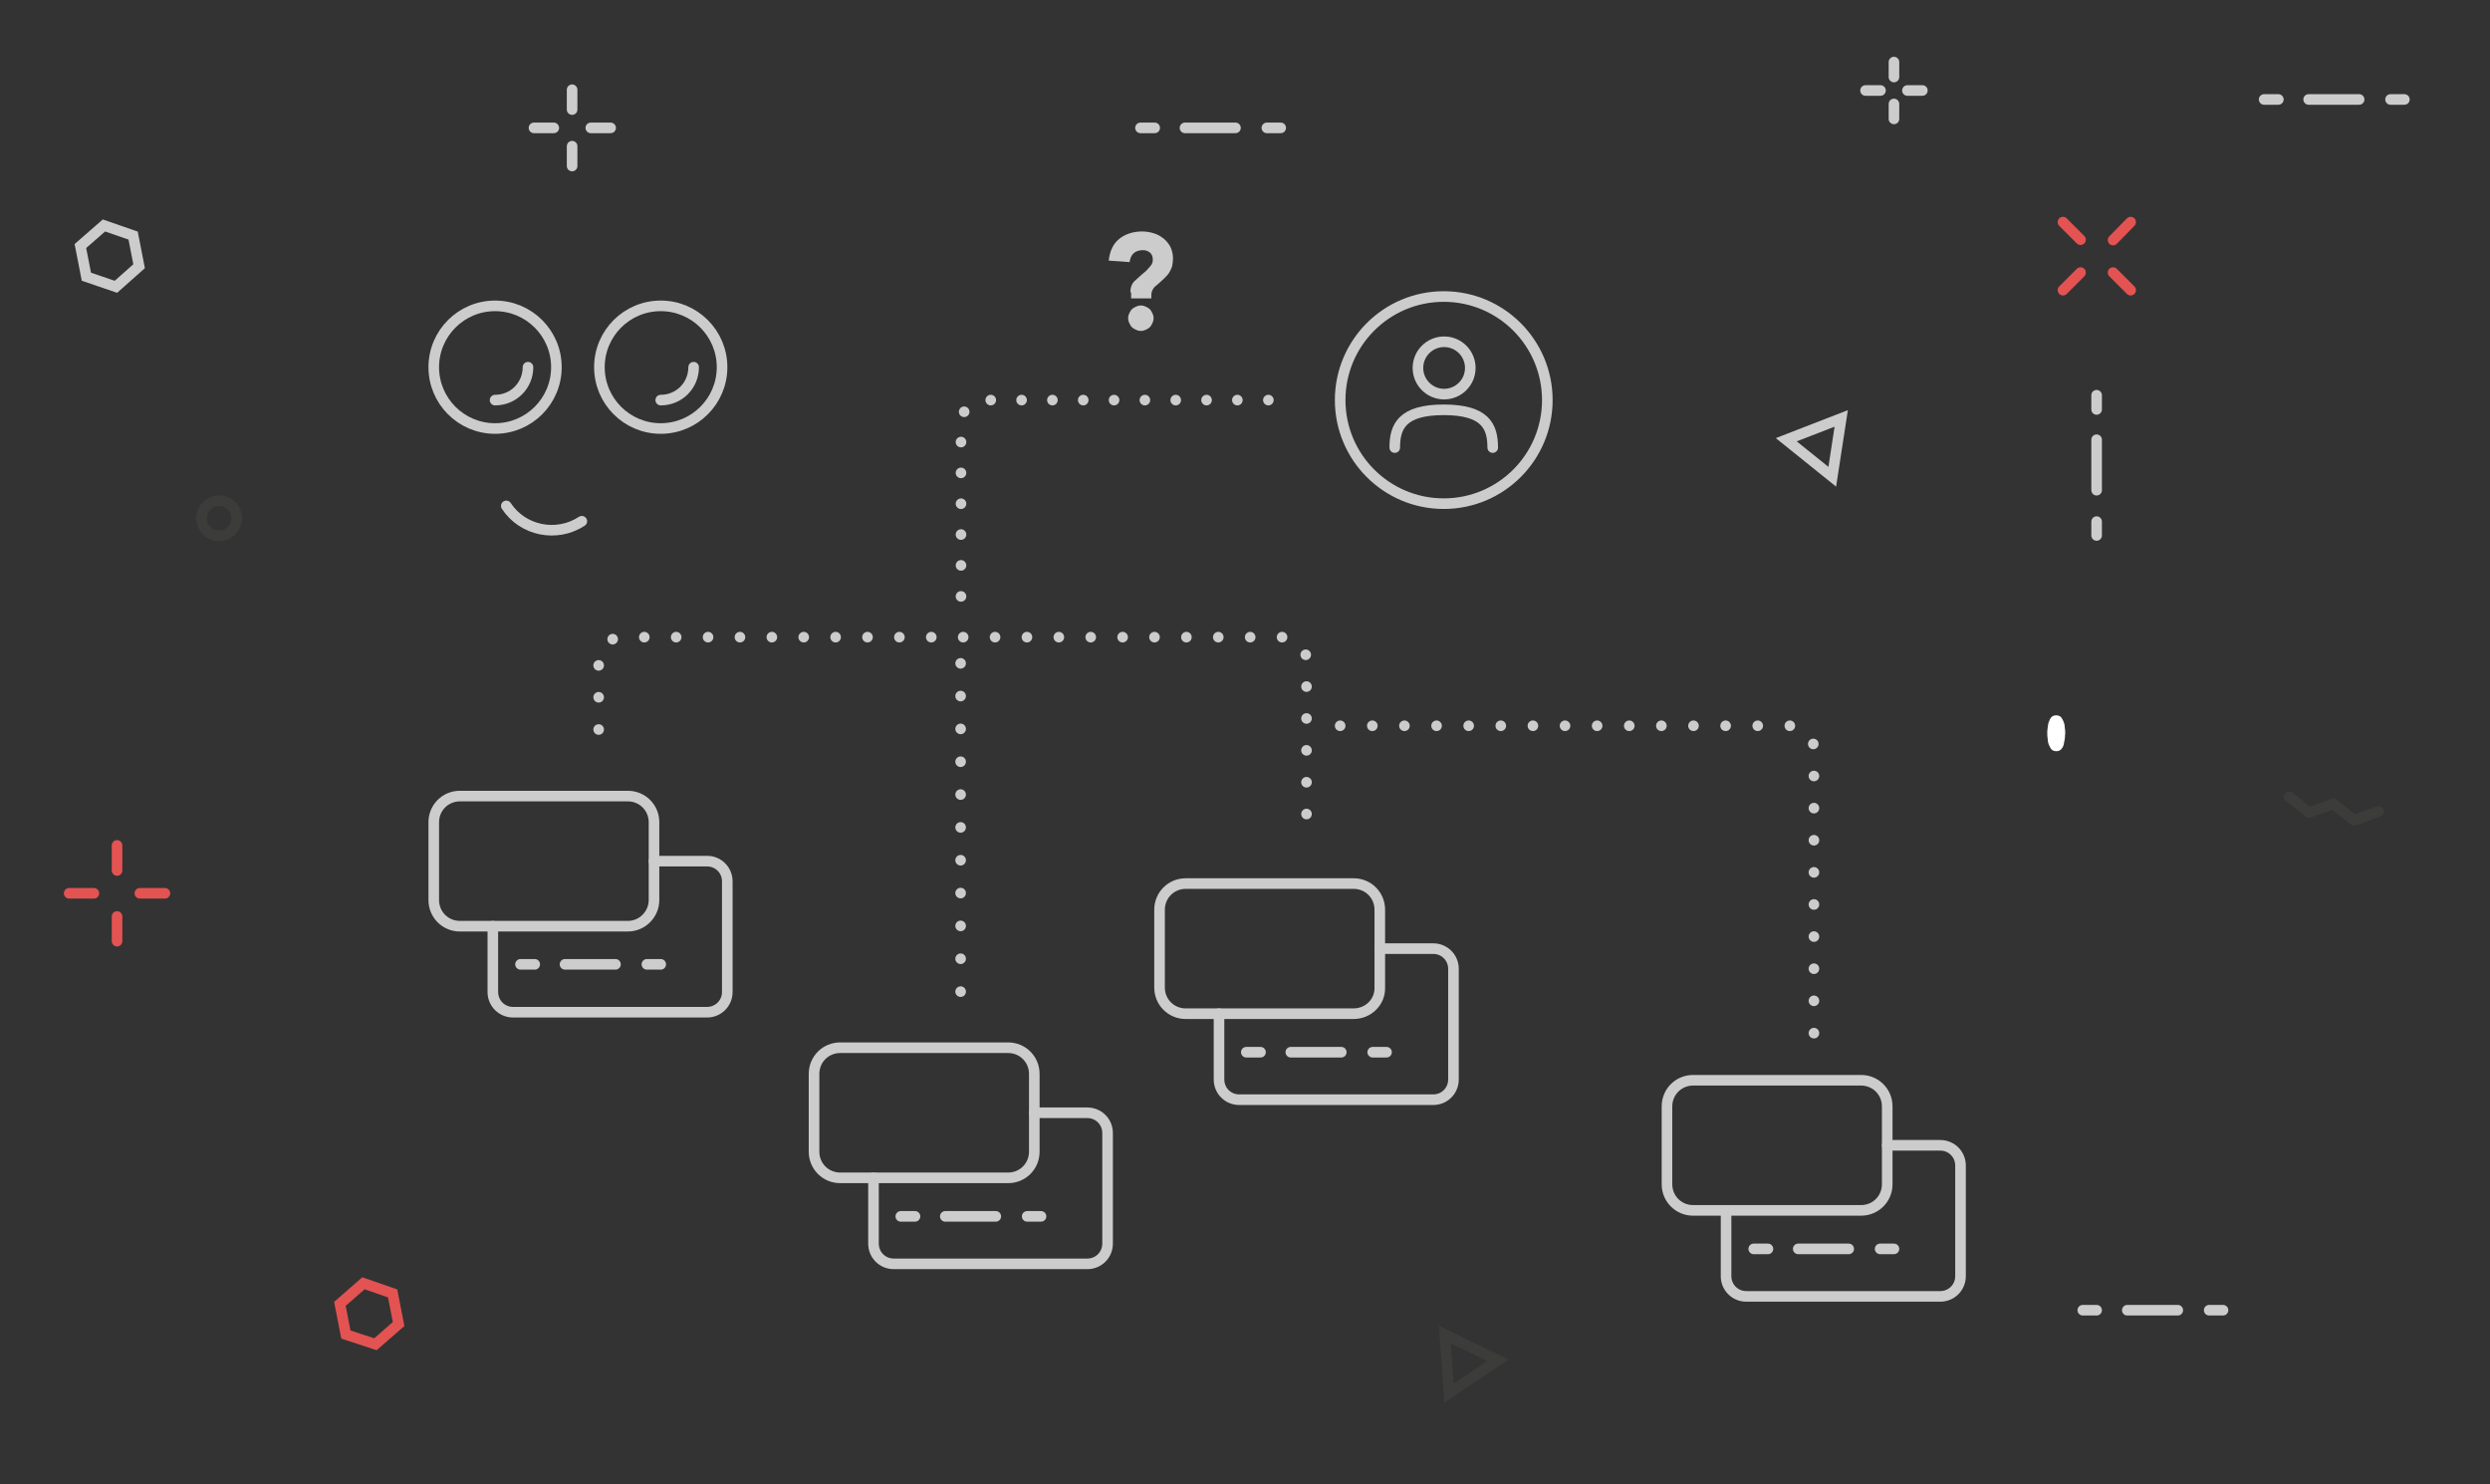 <?xml version="1.0" encoding="utf-8"?>
<!-- Generator: Adobe Illustrator 26.2.1, SVG Export Plug-In . SVG Version: 6.00 Build 0)  -->
<svg version="1.1" id="Ebene_1" xmlns="http://www.w3.org/2000/svg" xmlns:xlink="http://www.w3.org/1999/xlink" x="0px" y="0px"
	 viewBox="0 0 665.9 396.9" style="enable-background:new 0 0 665.9 396.9;" xml:space="preserve">
<rect x="0" y="0" width="665.9" height="396.9" fill="#333333" stroke="none"/>
<style type="text/css">
	.st0{fill:none;stroke:#CDCCCC;stroke-width:2.835;stroke-linecap:round;stroke-miterlimit:10;}
	.st1{fill:none;stroke:#E35352;stroke-width:2.835;stroke-linecap:round;stroke-miterlimit:10;}
	.st2{fill:none;stroke:#3C3C3B;stroke-width:2.835;stroke-linecap:round;stroke-miterlimit:10;}
	.st3{fill:none;stroke:#3C3C3B;stroke-width:2.835;stroke-linecap:round;stroke-linejoin:round;stroke-miterlimit:10;}
	.st4{fill:none;stroke:#CDCCCC;stroke-width:2.835;stroke-linecap:round;stroke-miterlimit:10;stroke-dasharray:0,8.528;}
	.st5{fill:none;stroke:#CDCCCC;stroke-width:2.835;stroke-linecap:round;stroke-miterlimit:10;stroke-dasharray:0,8.589;}
	.st6{fill:none;stroke:#CDCCCC;stroke-width:2.835;stroke-linecap:round;stroke-miterlimit:10;stroke-dasharray:0,8.781;}
	.st7{fill:#FFFFFF;}
	.st8{fill:none;stroke:#CDCCCC;stroke-width:2.835;stroke-linecap:round;stroke-miterlimit:10;stroke-dasharray:0,8.244;}
	.st9{fill:#CDCCCC;}
</style>
<g>
	<line class="st0" x1="158" y1="34.2" x2="163.3" y2="34.2"/>
	<line class="st0" x1="142.8" y1="34.2" x2="148.1" y2="34.2"/>
	<line class="st0" x1="153" y1="29.3" x2="153" y2="24"/>
	<line class="st0" x1="153" y1="44.4" x2="153" y2="39.1"/>
</g>
<g>
	<line class="st0" x1="510.1" y1="24.2" x2="514.1" y2="24.2"/>
	<line class="st0" x1="498.9" y1="24.2" x2="502.9" y2="24.2"/>
	<line class="st0" x1="506.5" y1="20.6" x2="506.5" y2="16.6"/>
	<line class="st0" x1="506.5" y1="31.8" x2="506.5" y2="27.8"/>
</g>
<g>
	<line class="st1" x1="37.4" y1="238.9" x2="44.1" y2="238.9"/>
	<line class="st1" x1="18.5" y1="238.9" x2="25.1" y2="238.9"/>
	<line class="st1" x1="31.3" y1="232.8" x2="31.3" y2="226.1"/>
	<line class="st1" x1="31.3" y1="251.7" x2="31.3" y2="245.1"/>
</g>
<g>
	<line class="st1" x1="565.1" y1="72.9" x2="569.8" y2="77.6"/>
	<line class="st1" x1="551.7" y1="59.4" x2="556.4" y2="64.1"/>
	<line class="st1" x1="565.1" y1="64.2" x2="569.8" y2="59.4"/>
	<line class="st1" x1="551.7" y1="77.6" x2="556.4" y2="72.9"/>
</g>
<g>
	<line class="st0" x1="316.9" y1="34.2" x2="330.4" y2="34.2"/>
	<line class="st0" x1="338.8" y1="34.2" x2="342.5" y2="34.2"/>
	<line class="st0" x1="305" y1="34.2" x2="308.8" y2="34.2"/>
</g>
<g>
	<line class="st0" x1="568.9" y1="350.4" x2="582.4" y2="350.4"/>
	<line class="st0" x1="590.8" y1="350.4" x2="594.5" y2="350.4"/>
	<line class="st0" x1="557" y1="350.4" x2="560.7" y2="350.4"/>
</g>
<g>
	<line class="st0" x1="560.7" y1="117.6" x2="560.7" y2="131.1"/>
	<line class="st0" x1="560.7" y1="139.5" x2="560.7" y2="143.2"/>
	<line class="st0" x1="560.7" y1="105.7" x2="560.7" y2="109.5"/>
</g>
<g>
	<line class="st0" x1="617.4" y1="26.6" x2="630.9" y2="26.6"/>
	<line class="st0" x1="639.3" y1="26.6" x2="643" y2="26.6"/>
	<line class="st0" x1="605.5" y1="26.6" x2="609.3" y2="26.6"/>
</g>
<polygon class="st1" points="105,345.9 97.2,343.2 90.9,348.7 92.5,356.9 100.4,359.5 106.6,354.1 "/>
<polygon class="st0" points="35.6,63 27.8,60.3 21.5,65.8 23.1,74 31,76.7 37.2,71.2 "/>
<circle class="st2" cx="58.6" cy="138.6" r="4.7"/>
<polygon class="st2" points="387.5,372.6 400.6,363.8 386.4,356.9 "/>
<polygon class="st0" points="477.7,117.6 490,127.5 492.4,111.9 "/>
<polyline class="st3" points="612.2,213.1 617.5,217.3 624,215 629.6,219.4 636.1,217 "/>
<g>
	<circle class="st0" cx="386.1" cy="107" r="27.7"/>
	<g>
		<circle class="st0" cx="386.2" cy="98.4" r="7"/>
		<path class="st0" d="M373,119.7c0-5.6,1.9-10.1,13.1-10.1s13.1,4.5,13.1,10.1"/>
	</g>
</g>
<g>
	<g>
		<line class="st0" x1="349.4" y1="217.7" x2="349.4" y2="217.7"/>
		<path class="st4" d="M349.4,209.2v-32.5c0-3.5-2.8-6.3-6.3-6.3H166.4c-3.5,0-6.3,2.8-6.3,6.3v14.1"/>
		<line class="st0" x1="160.1" y1="195.1" x2="160.1" y2="195.1"/>
	</g>
</g>
<g>
	<g>
		<line class="st0" x1="358.4" y1="194.1" x2="358.4" y2="194.1"/>
		<path class="st5" d="M367,194.1h111.8c3.5,0,6.3,2.8,6.3,6.3V272"/>
		<line class="st0" x1="485.1" y1="276.3" x2="485.1" y2="276.3"/>
	</g>
</g>
<g>
	<g>
		<line class="st0" x1="256.9" y1="265.2" x2="256.9" y2="265.2"/>
		<line class="st6" x1="256.9" y1="256.4" x2="256.9" y2="181.8"/>
		<line class="st0" x1="256.9" y1="177.4" x2="256.9" y2="177.4"/>
	</g>
</g>
<g>
	<g>
		<g>
			<path class="st7" d="M547.5,196.1c0,0.4,0,0.9,0.1,1.4c0,0.5,0.1,1.1,0.3,1.6s0.4,0.9,0.7,1.3c0.3,0.3,0.8,0.5,1.3,0.5
				c0.6,0,1-0.2,1.3-0.5c0.3-0.3,0.6-0.8,0.7-1.3s0.2-1,0.3-1.6c0-0.5,0.1-1,0.1-1.4c0-0.4,0-0.9-0.1-1.4c0-0.5-0.1-1.1-0.3-1.6
				s-0.4-0.9-0.7-1.3c-0.3-0.3-0.8-0.5-1.3-0.5c-0.6,0-1,0.2-1.3,0.5c-0.3,0.3-0.5,0.8-0.7,1.3s-0.2,1-0.3,1.6
				C547.5,195.2,547.5,195.7,547.5,196.1z"/>
		</g>
	</g>
</g>
<g>
	<g>
		<line class="st0" x1="257" y1="159.5" x2="257" y2="159.5"/>
		<path class="st8" d="M257,151.2l0-37.9c0-3.5,2.8-6.3,6.3-6.3H335"/>
		<line class="st0" x1="339.2" y1="107" x2="339.2" y2="107"/>
	</g>
</g>
<g>
	<g>
		<line class="st0" x1="151.1" y1="257.9" x2="164.6" y2="257.9"/>
		<line class="st0" x1="173" y1="257.9" x2="176.7" y2="257.9"/>
		<line class="st0" x1="139.2" y1="257.9" x2="143" y2="257.9"/>
	</g>
	<path class="st0" d="M174.9,230.3h14.2c3,0,5.4,2.4,5.4,5.4v29.6c0,3-2.4,5.4-5.4,5.4h-51.9c-3,0-5.4-2.4-5.4-5.4v-17.6"/>
	<path class="st0" d="M167.9,247.7H123c-3.9,0-7-3.1-7-7v-20.8c0-3.9,3.1-7,7-7h44.9c3.9,0,7,3.1,7,7v20.8
		C174.9,244.5,171.8,247.7,167.9,247.7z"/>
</g>
<g>
	<g>
		<line class="st0" x1="252.8" y1="325.3" x2="266.3" y2="325.3"/>
		<line class="st0" x1="274.7" y1="325.3" x2="278.4" y2="325.3"/>
		<line class="st0" x1="240.9" y1="325.3" x2="244.7" y2="325.3"/>
	</g>
	<path class="st0" d="M276.6,297.6h14.2c3,0,5.4,2.4,5.4,5.4v29.6c0,3-2.4,5.4-5.4,5.4H239c-3,0-5.4-2.4-5.4-5.4V315"/>
	<path class="st0" d="M269.6,315h-44.9c-3.9,0-7-3.1-7-7v-20.8c0-3.9,3.1-7,7-7h44.9c3.9,0,7,3.1,7,7V308
		C276.6,311.9,273.5,315,269.6,315z"/>
</g>
<g>
	<g>
		<line class="st0" x1="345.2" y1="281.4" x2="358.7" y2="281.4"/>
		<line class="st0" x1="367.1" y1="281.4" x2="370.8" y2="281.4"/>
		<line class="st0" x1="333.3" y1="281.4" x2="337.1" y2="281.4"/>
	</g>
	<path class="st0" d="M369.1,253.7h14.2c3,0,5.4,2.4,5.4,5.4v29.6c0,3-2.4,5.4-5.4,5.4h-51.9c-3,0-5.4-2.4-5.4-5.4v-17.6"/>
	<path class="st0" d="M362,271.1h-44.9c-3.9,0-7-3.1-7-7v-20.8c0-3.9,3.1-7,7-7H362c3.9,0,7,3.1,7,7v20.8
		C369.1,268,365.9,271.1,362,271.1z"/>
</g>
<g>
	<g>
		<line class="st0" x1="480.9" y1="334" x2="494.4" y2="334"/>
		<line class="st0" x1="502.8" y1="334" x2="506.5" y2="334"/>
		<line class="st0" x1="469" y1="334" x2="472.8" y2="334"/>
	</g>
	<path class="st0" d="M504.7,306.3h14.2c3,0,5.4,2.4,5.4,5.4v29.6c0,3-2.4,5.4-5.4,5.4H467c-3,0-5.4-2.4-5.4-5.4v-17.6"/>
	<path class="st0" d="M497.7,323.7h-44.9c-3.9,0-7-3.1-7-7v-20.8c0-3.9,3.1-7,7-7h44.9c3.9,0,7,3.1,7,7v20.8
		C504.7,320.6,501.6,323.7,497.7,323.7z"/>
</g>
<g>
	<path class="st9" d="M302.3,78.2c0-0.7,0.1-1.3,0.3-1.8s0.5-1,1-1.4c0.7-0.6,1.3-1.2,1.9-1.7c0.6-0.5,1.1-0.9,1.5-1.4
		c0.4-0.4,0.7-0.8,1-1.2c0.2-0.4,0.3-0.8,0.3-1.2c0-0.8-0.2-1.4-0.7-1.9c-0.5-0.4-1.1-0.7-1.9-0.7c-1.1,0-2,0.3-2.6,0.9
		c-0.6,0.6-0.9,1.4-1,2.3l-5.6-0.4c0.3-2.6,1.2-4.5,2.8-5.8s3.7-2,6.2-2c1.1,0,2.1,0.2,3.1,0.5c1,0.3,1.8,0.8,2.6,1.4
		c0.7,0.6,1.3,1.3,1.8,2.2c0.4,0.9,0.7,1.9,0.7,3.1c0,0.7-0.1,1.3-0.2,1.9c-0.1,0.6-0.4,1.1-0.7,1.7c-0.3,0.6-0.8,1.1-1.4,1.7
		c-0.6,0.6-1.3,1.2-2.1,1.9c-0.6,0.4-0.9,0.9-1.1,1.3c-0.2,0.4-0.3,0.8-0.3,1.2v1h-5.4V78.2z M301.7,85.1c0-0.5,0.1-0.9,0.3-1.3
		c0.2-0.4,0.4-0.8,0.7-1.1c0.3-0.3,0.7-0.5,1.1-0.7c0.4-0.2,0.8-0.3,1.3-0.3c0.5,0,0.9,0.1,1.3,0.3c0.4,0.2,0.8,0.4,1.1,0.7
		c0.3,0.3,0.5,0.7,0.7,1.1c0.2,0.4,0.3,0.8,0.3,1.3c0,0.5-0.1,0.9-0.3,1.3c-0.2,0.4-0.4,0.8-0.7,1.1c-0.3,0.3-0.7,0.5-1.1,0.7
		c-0.4,0.2-0.8,0.3-1.3,0.3c-0.5,0-0.9-0.1-1.3-0.3c-0.4-0.2-0.8-0.4-1.1-0.7c-0.3-0.3-0.5-0.7-0.7-1.1
		C301.8,86,301.7,85.6,301.7,85.1z"/>
</g>
<circle class="st0" cx="132.4" cy="98.2" r="16.4"/>
<circle class="st0" cx="176.7" cy="98.2" r="16.4"/>
<path class="st0" d="M185.5,98.2c0,4.9-3.9,8.8-8.8,8.8"/>
<path class="st0" d="M141.2,98.2c0,4.9-3.9,8.8-8.8,8.8"/>
<path class="st0" d="M155.6,139.4c-6.7,4.4-15.8,2.6-20.2-4.1"/>
</svg>
